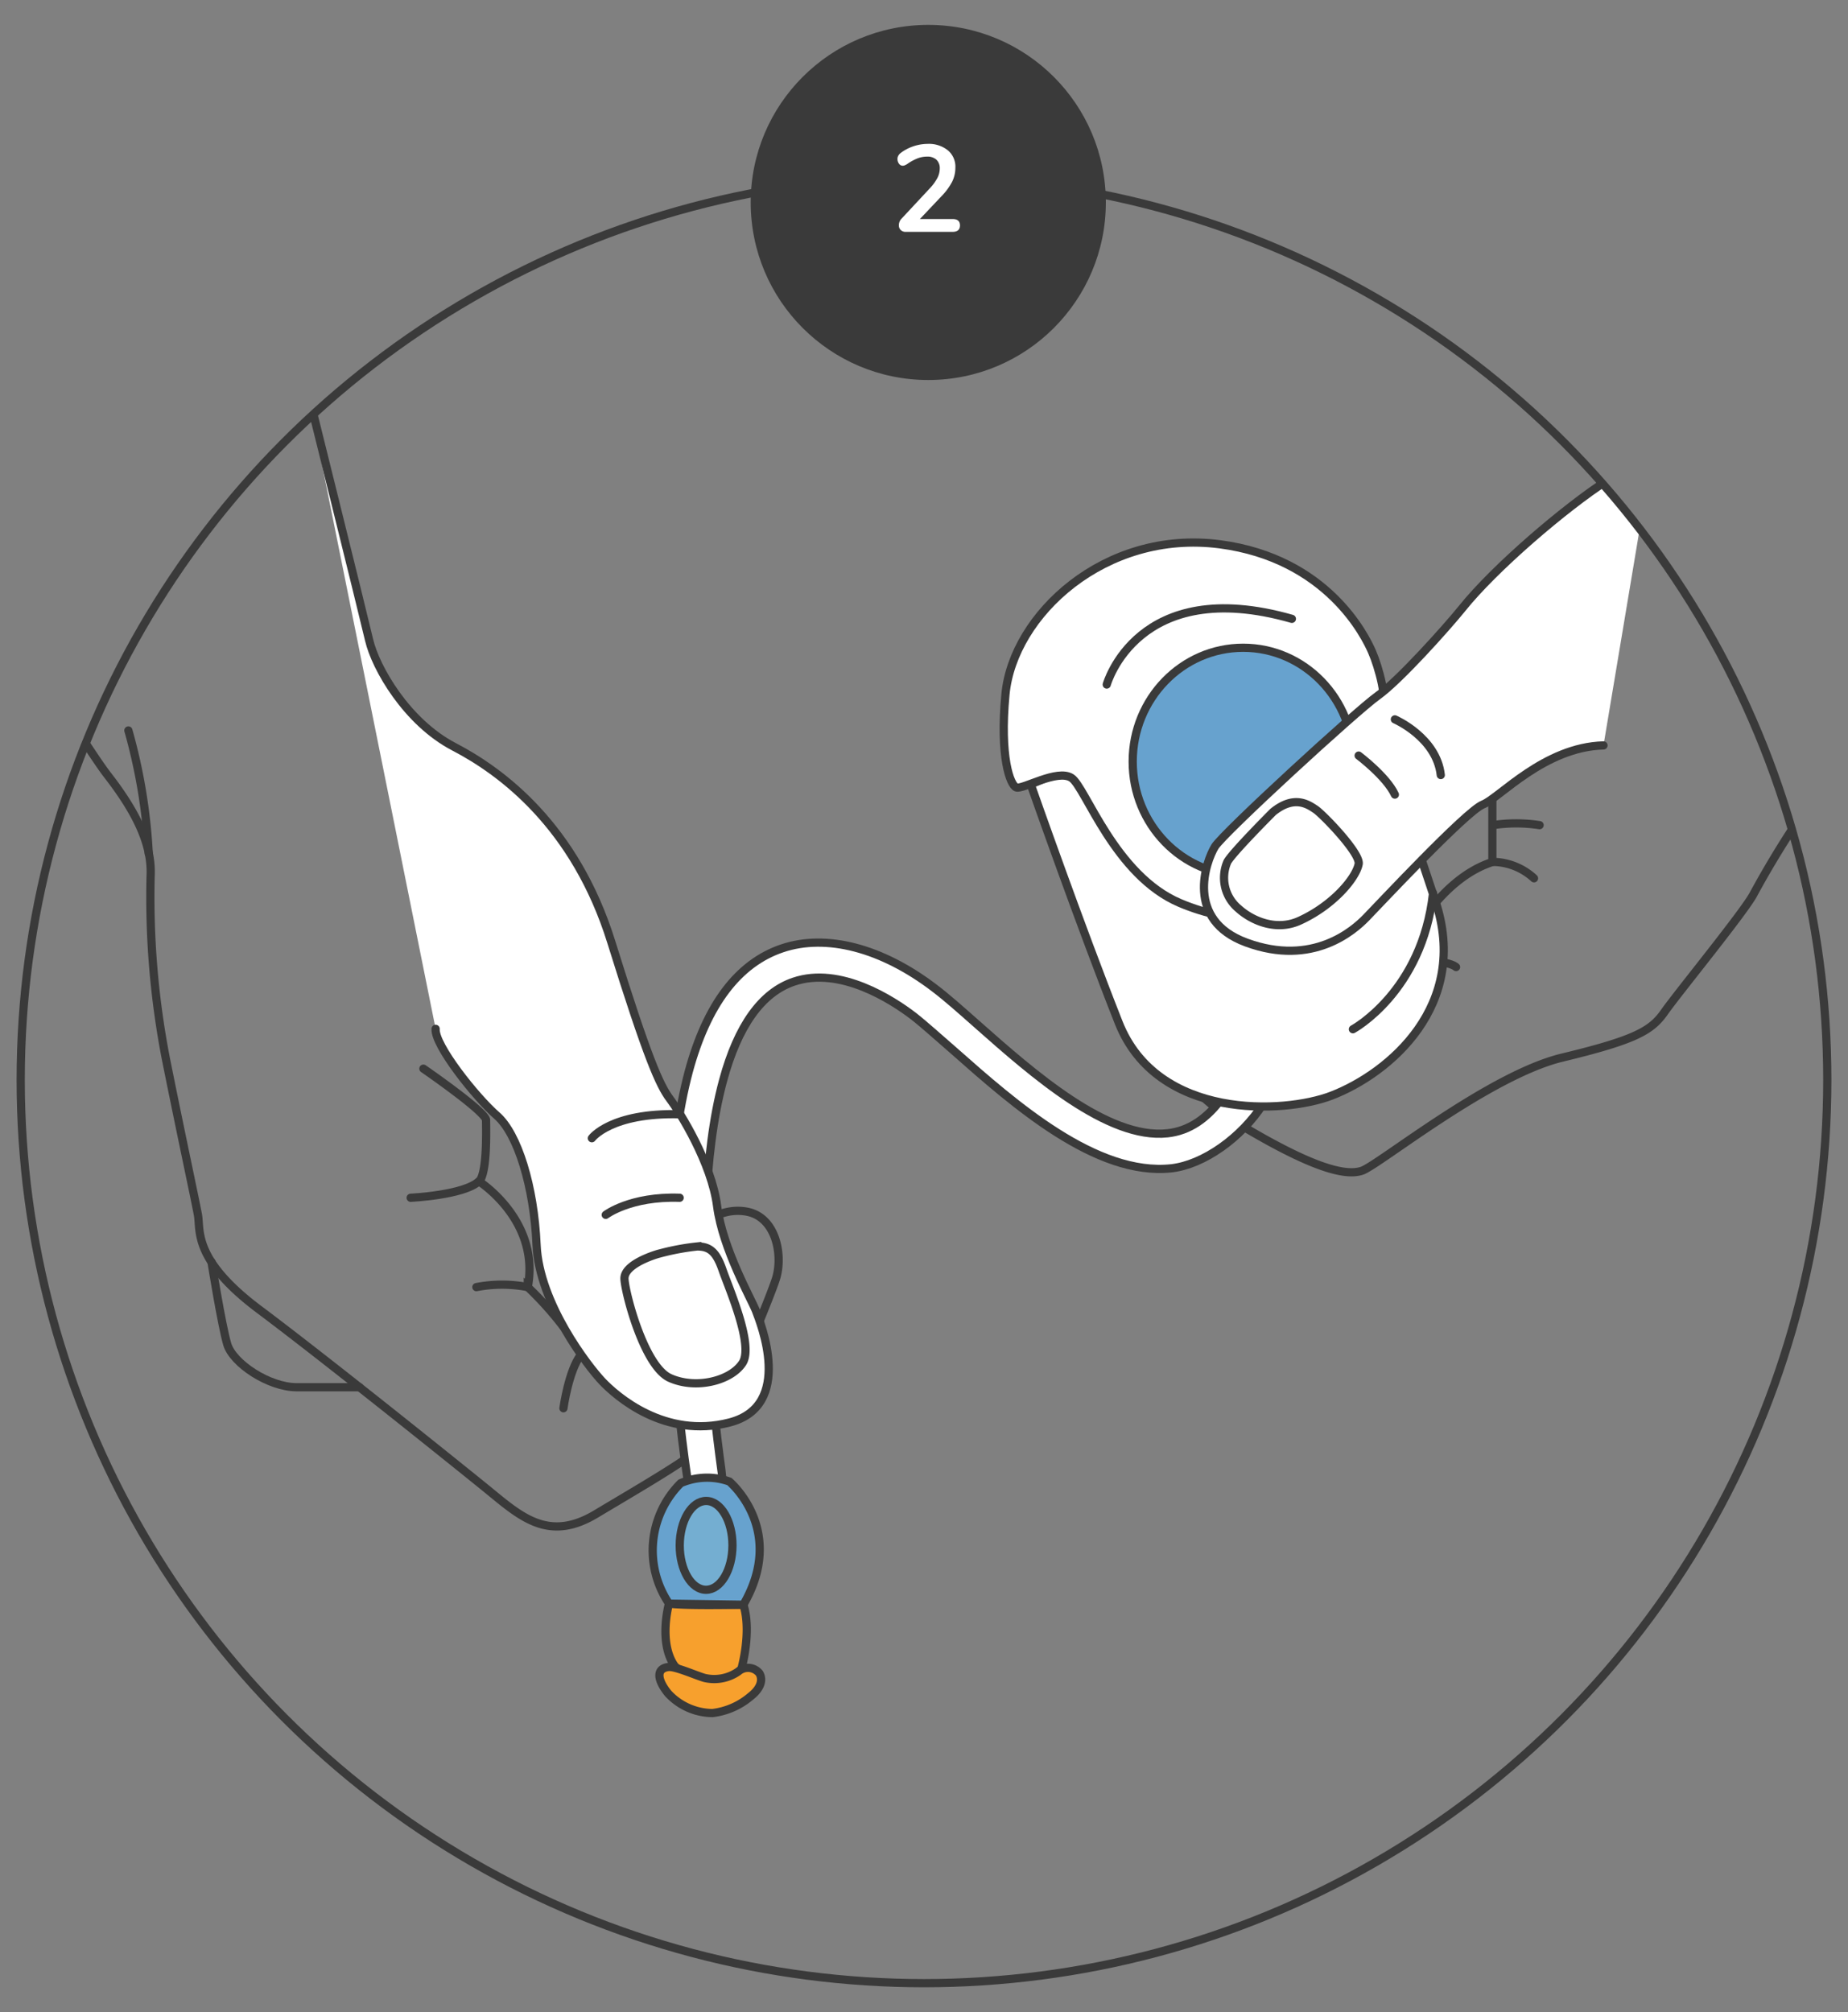 <svg id="Calque_1" data-name="Calque 1" xmlns="http://www.w3.org/2000/svg" xmlns:xlink="http://www.w3.org/1999/xlink" viewBox="0 0 225 245"><rect x="0" y="0" width="225" height="245" fill="#808080" stroke="none"/><defs><style>.cls-1{fill:none;}.cls-1,.cls-3,.cls-4,.cls-5,.cls-6{stroke:#3a3a3a;stroke-miterlimit:10;}.cls-1,.cls-3{stroke-linecap:round;}.cls-2{clip-path:url(#clip-path);}.cls-3,.cls-8{fill:#fff;}.cls-4{fill:#f7a02d;}.cls-5{fill:#67a2ce;}.cls-6{fill:#74aed1;}.cls-7{fill:#3a3a3a;}</style><clipPath id="clip-path"><circle class="cls-1" cx="112.5" cy="131.49" r="109.98"/></clipPath></defs><title>P100-steps</title><g class="cls-2"><path class="cls-1" d="M239.93,63.24s-8.48,8.59-10.17,13.22-.45,9.83-5.65,16.27a114,114,0,0,0-10.62,16.15c-1.13,2.15-9.26,12.09-10.84,14.35s-3.51,3.39-12.43,5.54-22.37,13.1-24.4,13.78-6-.37-14.28-5.27a28.63,28.63,0,0,1-11.33-12s.86-9.77,12-6c1.36.45,5.42,4.74,6.78,5l1.36.22s4.63-5.84,9.94-7.44c0,0,4.06-9.73,11.41-12.1l0-7.69"/><path class="cls-1" d="M177.28,117.75s-1-1.1-6.94-.72"/><path class="cls-1" d="M186.77,106.94a7.56,7.56,0,0,0-5-2"/><path class="cls-1" d="M187.45,100.47a18.76,18.76,0,0,0-5.69,0"/><path class="cls-1" d="M162.2,128.09a2.77,2.77,0,0,0-1.8-3.62"/><path class="cls-1" d="M-7.93,61.15S9.7,90,13.09,94.37s5.42,8.35,5.25,12.22a103.21,103.21,0,0,0,1.86,22.34c1.87,9.32,3.56,17.13,3.9,19s-.68,5.42,7.46,11.52S54.77,177.65,59,181.08s7.62,6.82,13.55,3.27,13.26-7.76,13.94-9.27,7.13-16.6,8-19.43,0-7.51-3.62-8.13-6.23,2.14-7.79,3.61"/><path class="cls-1" d="M51.55,130.12s7.63,5.25,7.63,6.27.17,6.44-.85,7.46c0,0,7.46,4.74,5.93,12.87a40.64,40.64,0,0,1,4.34,4.84"/><path class="cls-1" d="M68.6,171.47s.62-4.57,2.12-6.52"/><path class="cls-1" d="M58,156.72a16.52,16.52,0,0,1,6.27,0"/><path class="cls-1" d="M50,145.84s6.44-.3,8.3-2"/><path class="cls-1" d="M25.75,153.65s1.23,7.65,1.91,10,5.08,5.26,8.47,5.26h7.66"/><path class="cls-1" d="M15.63,88.94a68.27,68.27,0,0,1,2.48,15"/><path class="cls-3" d="M83.86,181.08c-.21-1.28-5.08-31.63,0-50.61,2.2-8.14,6-13.19,11.37-15s12.12-.06,18.53,4.83c1.52,1.15,3.26,2.7,5.27,4.48,6.69,5.92,15.84,14,23.12,13.21,2.62-.29,4.84-1.77,6.79-4.49l4.88.87c-2.71,4.23-7.34,7.44-11.18,7.88-9.17,1-19.16-7.81-26.45-14.26-2-1.73-3.64-3.23-5-4.29-2.49-1.9-8.88-6.1-14.55-4.17-3.91,1.32-6.81,5.38-8.61,12.06-4.89,18.1,0,48.51,0,48.81Z"/><path class="cls-4" d="M90.22,203.38s1.36-4.6.29-8c0,0-8.18.17-9.05-.17,0,0-1.34,4.74.67,7.62a7.88,7.88,0,0,0,5.16,2.35A2.88,2.88,0,0,0,90.22,203.38Z"/><path class="cls-5" d="M90.51,195.39c5.31-9.14-1.71-15-1.71-15a8.07,8.07,0,0,0-5.92.2,11.55,11.55,0,0,0-1.42,14.67Z"/><ellipse class="cls-6" cx="85.97" cy="188.18" rx="5.41" ry="3.21" transform="translate(-102.39 273.74) rotate(-89.88)"/><path class="cls-4" d="M86,204.35a5.12,5.12,0,0,0,3.89-.83,1.79,1.79,0,0,1,2.57.22c.43.73.25,1.79-1.11,2.84a8.72,8.72,0,0,1-4.6,2,7.43,7.43,0,0,1-5.41-2.4c-1.33-1.64-1.48-3,0-3.2C82.21,202.82,85.29,204.26,86,204.35Z"/><path class="cls-3" d="M163.94,79.15c3.08,7,7.44,20.43,10.82,30.55,4.23,12.68-5.61,21-12.66,23.71-5.75,2.21-21.19,3-25.89-8.88S125.67,96,125.67,96"/><path class="cls-3" d="M167.05,79.36c-.8-1.85-5.41-11.37-18.54-13.09-14-1.82-25.17,8.61-26.09,18.26-.72,7.62.56,11.06,1.32,11.35s5-2.29,6.72-1.16,5.25,11.86,13.2,15.23c6.57,2.77,12.08,2.18,16.59-.06s7.16-5.31,7.79-11.48c.23-2.16-1.45-8.3.24-11.67C169,85.3,167.86,81.21,167.05,79.36Z"/><ellipse class="cls-5" cx="151.36" cy="92.73" rx="13.45" ry="13.86"/><path class="cls-3" d="M134.75,83.35s3.73-13.38,22.54-8"/><path class="cls-1" d="M164.72,125.32s8.43-4.55,9.76-16.57"/><path class="cls-3" d="M202.65,46.36s-1.64,8.69-6.89,12.08S181.94,69.17,178,74.1c-1.86,2.3-7.62,8.74-10.25,10.61s-18.82,16.73-19.83,18.38c-1.12,1.84-3.65,8.92,3.82,11.67,8.13,3,13.13-1.53,14.57-3s12.2-13,14.23-13.8,7.46-7,14.69-7.2"/><path class="cls-1" d="M165.42,92s3.39,2.55,4.41,4.75"/><path class="cls-1" d="M169.83,87.59s5.08,2.2,5.59,6.78"/><path class="cls-1" d="M155,98.86s-4.88,4.88-5.56,6.07a4.88,4.88,0,0,0,1.35,5.7c1.66,1.5,4.62,2.78,7.46,1.47,4.07-1.86,6.83-5.16,7.17-6.89.26-1.31-4.4-6.1-5.25-6.66S157.63,96.74,155,98.86Z"/><path class="cls-3" d="M37.15,46.36s7,28.18,7.79,31.57,4.58,10,10.34,13,14.74,9.6,19.15,23.78,5.89,17.44,7.13,19.09,5.07,7.79,5.75,13.05,4.23,11.43,4.74,12.79,4.66,11.52-3.22,13.56-13.81-3.22-15.5-5-7.69-9.49-8-16.61-2.3-13.55-4.84-15.76-7.62-8.58-7.45-10.56"/><path class="cls-1" d="M72.06,138.59s2.3-3.14,10.72-2.92"/><path class="cls-1" d="M73.75,147.92s3-2.29,9-2.08"/><path class="cls-1" d="M80.19,152.66c1-.27-4.16.93-4.16,3,0,1.45,2.33,10.68,5.53,12.12s7.46.33,8.85-1.83-1.66-9.07-2.43-11.3-1.56-2.88-3.09-2.88A29.43,29.43,0,0,0,80.19,152.66Z"/></g><circle class="cls-1" cx="112.5" cy="131.49" r="109.98"/><circle class="cls-7" cx="113.02" cy="24.65" r="21.62"/><path class="cls-8" d="M116.88,27.44c0,.53-.3.79-.9.79h-5.7a.81.81,0,0,1-.62-.23.79.79,0,0,1-.22-.58,1.14,1.14,0,0,1,.34-.81l3.42-3.67a6,6,0,0,0,.93-1.27,2.58,2.58,0,0,0,.29-1.15,1.42,1.42,0,0,0-.41-1.08,1.62,1.62,0,0,0-1.15-.37,3.23,3.23,0,0,0-1.19.23,6.16,6.16,0,0,0-1.17.64,1.52,1.52,0,0,1-.3.17.66.66,0,0,1-.3.07.55.55,0,0,1-.44-.24.93.93,0,0,1-.19-.57.8.8,0,0,1,.09-.39,1,1,0,0,1,.26-.32,5.28,5.28,0,0,1,1.54-.83,5.5,5.5,0,0,1,1.77-.31,3.69,3.69,0,0,1,2.47.78,2.59,2.59,0,0,1,.92,2.1,3.84,3.84,0,0,1-.39,1.72,7.5,7.5,0,0,1-1.32,1.79L112,26.67h4C116.58,26.67,116.88,26.93,116.88,27.44Z"/></svg>
